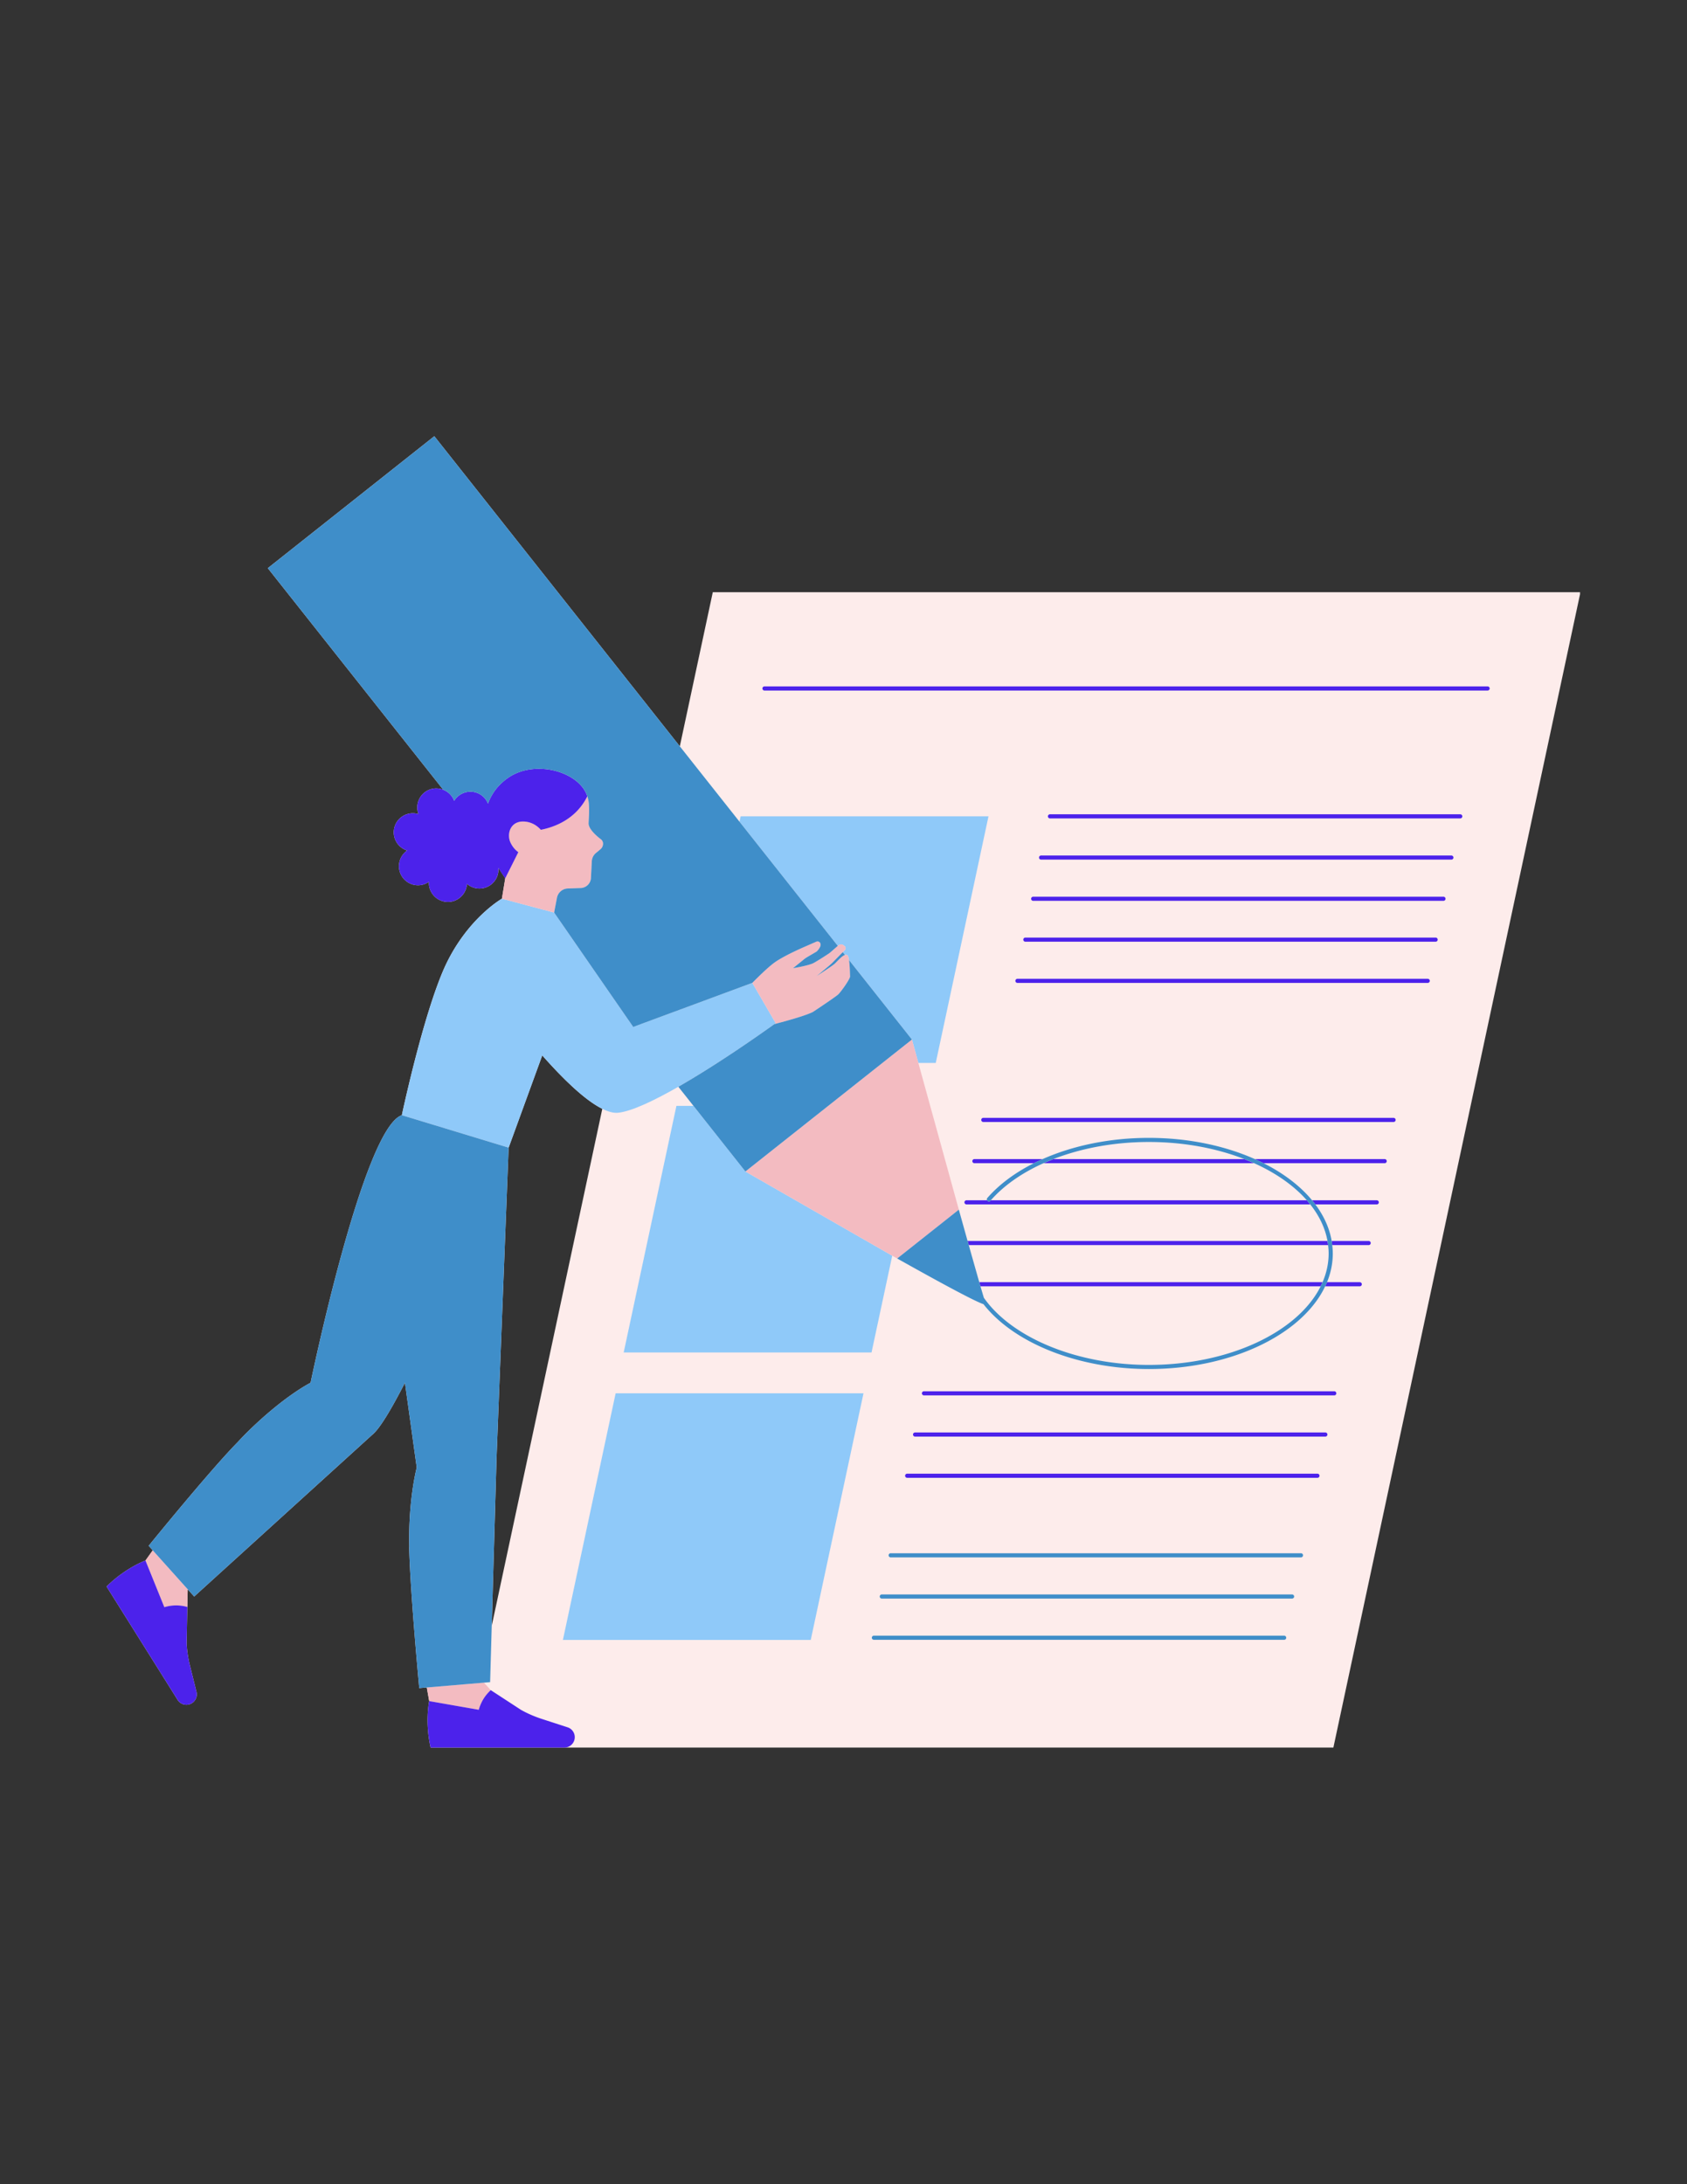 <?xml version="1.0" encoding="UTF-8"?> <svg xmlns="http://www.w3.org/2000/svg" xmlns:v="https://vecta.io/nano" width="816" zoomAndPan="magnify" viewBox="0 0 612 792" height="1056" preserveAspectRatio="xMidYMid meet"><rect x="0" y="0" width="612" height="792" fill="#333333" stroke="none"/><defs><clipPath id="A"><path d="M38.441 158.168h534.75v475.5H38.441zm0 0" clip-rule="nonzero"></path></clipPath><clipPath id="B"><path d="M38.441 248H541v385.668H38.441zm0 0" clip-rule="nonzero"></path></clipPath><clipPath id="C"><path d="M53 158.168h431V613H53zm0 0" clip-rule="nonzero"></path></clipPath></defs><g clip-path="url(#A)"><path fill="#fdeceb" d="M258.582 214.734l-11.961 55.887-89.062-112.453-60.41 47.848 63.641 80.352c-1.531-.598-3.266-.68-4.922-.059a6.9 6.9 0 0 0-4.047 8.887c.004.012.012.02.016.031-.012-.004-.02-.012-.031-.012-3.641-1.137-7.512.891-8.648 4.531a6.91 6.91 0 0 0 4.531 8.652c.012 0 .023 0 .031.004-.008.008-.016.012-.027.016a6.91 6.91 0 0 0-1.727 9.613 6.9 6.9 0 0 0 9.609 1.727c.012-.004.016-.012.027-.02-.004.012-.008.02-.008.031-.203 3.809 2.723 7.063 6.531 7.262 3.809.207 7.059-2.719 7.262-6.527v-.031c.008.008.012.016.023.023a6.9 6.9 0 0 0 9.738-.695c1.273-1.469 1.809-3.316 1.652-5.109l2.492 3.77-1.211 7.402s-11.727 6.648-19.785 22.77c-8.16 16.316-16.52 55.742-16.52 55.742-14.039 4.668-33.105 97.02-33.105 97.02s-9.613 4.734-23.102 18.051c-1.062 1.047-2.187 2.227-3.355 3.492-9.922 10.055-32.277 37.57-32.277 37.57l1.48 1.648-2.641 3.695s-7.23 2.594-14.117 9.438l25.875 41.254c1.152 1.648 3.398 2.105 5.098 1.027a3.76 3.76 0 0 0 1.641-4.086l-2.391-9.629a42.17 42.17 0 0 1-1.184-7.996l.262-13.16.125-6.215.105-.09 2.254 2.512 64.559-58.613c2.695-2.129 6.965-9.285 11.898-18.91l4.277 30.758s-3.105 11.598-2.707 28.699l-.035.391c.395 16.402 3.66 50.883 3.66 50.883l2.73-.227.875 4.941s-1.625 7.504.539 16.973l12.68-.035-.004.035h314.773l89.664-419.066zm-80.191 374.789l1.762-61.43 4.363-111.949 12.195-33.449c7.5 8.484 15.484 16.258 21.789 19.367zm0 0"></path></g><path fill="#8fc9f9" d="M358.598 296.012l-19.133 89.418h-6.312l-2.324-8.488-22.832-28.828c-.105-.676-.238-1.242-.414-1.574-.121-.234-.531-.324-.812-.32-.07 0-.152.039-.23.059l-.805-1.02.77-.785c.367-.406.344-1.043-.074-1.395-.039-.031-.742-.57-.918-.602-.559-.094-1.125.098-1.551.465l-.035.035-35.66-45.023.418-1.941zM251.574 400.996h-6.187l-19.129 89.418h89.914l7.508-35.086-53.266-30.539zm-47.367 193.648h89.914l19.133-89.418h-89.918zm20.055-191.156c4.965-.535 13.164-4.469 21.824-9.422 15.234-8.715 31.887-20.594 34.848-22.727l.469-.336-8.477-14.609-43.219 15.977-28.691-41.48-18.937-5.027s-11.723 6.648-19.781 22.77c-8.16 16.316-16.523 55.742-16.523 55.742l38.746 11.77 12.191-33.449c7.504 8.484 15.488 16.258 21.789 19.367 2.141 1.059 4.094 1.605 5.762 1.426zm0 0"></path><path fill="#f3bbc1" d="M347.84 438.629l-22.363 17.711-1.801-1.012-53.262-30.539 60.41-47.848 2.328 8.488 14.688 53.199zm-66.906-67.289c4.332-1.125 10.93-2.949 13.887-4.355 0 0 8.293-5.465 9.289-6.43s4.355-5.621 4.273-6.57c-.055-.633-.07-3.777-.387-5.871-.105-.676-.238-1.242-.414-1.574-.121-.234-.531-.324-.812-.32-.07 0-.152.039-.23.059-1.109.293-2.953 2.473-3.766 3.215-.871.789-6.504 4.426-6.504 4.426.012-.012 5.094-4.145 5.824-4.945l3.641-3.715.77-.785c.367-.406.348-1.043-.074-1.395-.039-.031-.738-.57-.918-.602-.555-.094-1.121.098-1.547.465l-.039.035-2.82 2.457c-.465.406-4.488 2.961-5.918 3.738-1.781.973-7.512 1.902-7.512 1.902l3.563-2.875c.527-.461 1.098-.871 1.703-1.223l3.156-1.848c.555-.324 1.469-1.648 1.57-2.285.031-.203.035-.414-.016-.621a1.26 1.26 0 0 0-.055-.172c-.223-.582-.906-.84-1.477-.59l-3.941 1.727c-1.215.531-7.746 3.363-11.176 5.813-2.293 1.637-5.922 5.203-8.078 7.395l8.477 14.609-.469.336zm-62.945-67.012c-2.066-1.555-4.531-3.934-4.469-5.84.055-1.734.332-4.297.074-7.262-.07-.809-.266-1.648-.527-2.477-4.164 8.375-11.977 11.191-16.863 12.141-1.141-1.273-3.125-2.84-6.082-2.996-5.035-.266-6.391 4.574-4.902 7.684.75 1.566 1.754 2.656 2.816 3.43l-4.742 9.453-1.215 7.402 18.938 5.031 1.027-5.352c.363-1.906 2-3.309 3.941-3.379l4.875-.176a3.86 3.86 0 0 0 3.516-3.641l.313-6.055c.059-1.16.602-2.238 1.492-2.984l1.582-1.32c1.164-.902 1.402-2.773.227-3.66zM52.773 565.852l6.844 16.922a14.65 14.65 0 0 1 8.344-.078l.125-6.211.105-.09-12.777-14.242-2.641 3.699zm102.055 46.035l.875 4.941 17.977 3.145a15.62 15.62 0 0 1 .684-1.949c.102-.238.203-.469.316-.695.676-1.395 1.504-2.547 2.371-3.488.051-.059.105-.117.16-.176a17.79 17.79 0 0 1 .82-.812l-2.477-2.715zm0 0"></path><g clip-path="url(#B)"><path fill="#4c22eb" d="M540.414 249.641a.75.75 0 0 1-.746.75H277.332c-.414 0-.746-.336-.746-.75s.332-.746.746-.746h262.336c.414 0 .746.336.746.746zm-10.668 45.625h-148.84c-.414 0-.75.332-.75.746s.336.746.75.746h148.84c.414 0 .746-.332.746-.746s-.332-.746-.746-.746zm-3.227 14.945H377.68c-.414 0-.746.332-.746.746s.332.746.746.746h148.84c.414 0 .746-.332.746-.746s-.332-.746-.746-.746zm-2.871 14.941H374.813a.75.75 0 0 0-.75.75.75.75 0 0 0 .75.746h148.836a.75.75 0 0 0 .75-.746.75.75 0 0 0-.75-.75zm-2.836 14.82h-148.84c-.414 0-.746.336-.746.746s.332.75.746.75h148.84c.414 0 .746-.336.746-.75s-.332-.746-.746-.746zm-2.867 14.945h-148.84c-.414 0-.746.332-.746.746s.332.746.746.746h148.84c.41 0 .746-.332.746-.746s-.336-.746-.746-.746zm-12.391 50.426h-148.84c-.414 0-.746.336-.746.746s.332.75.746.75h148.84c.414 0 .746-.336.746-.75s-.332-.746-.746-.746zm-123.43 14.945l-3.574 1.492h76.43l-3.566-1.492zm120.203 0h-47.109l3.164 1.492h43.945c.41 0 .746-.332.746-.746s-.336-.746-.746-.746zm-127.273 1.492l3.184-1.492h-24.75c-.414 0-.746.332-.746.746s.332.746.746.746zm124.406 13.449h-23.473l1.184 1.496h22.289a.75.75 0 0 0 .746-.746.75.75 0 0 0-.746-.75zm-149.59.75a.75.75 0 0 0 .75.746h124.707l-1.238-1.496H359.445c-.043.051-.094.098-.137.145-.27.313-.742.348-1.055.074a.76.76 0 0 1-.168-.219h-7.465a.75.75 0 0 0-.75.75zm146.648 14.008h-13.418l.199 1.496h13.219c.414 0 .746-.336.746-.75s-.332-.746-.746-.746zm-14.937 0H351.016l.422 1.496h130.359l-.215-1.496zm-2.48 16.441l.688-1.496H355.254l.43 1.496zm14.191-1.496h-11.891l-.676 1.496h12.566a.75.75 0 0 0 .746-.75c0-.414-.336-.746-.746-.746zm-9.258 39.547h-148.84c-.414 0-.75.332-.75.746s.336.746.75.746h148.84c.414 0 .746-.332.746-.746s-.336-.746-.746-.746zm-3.227 14.941h-148.84a.75.75 0 0 0-.75.75.75.75 0 0 0 .75.746h148.84a.75.75 0 0 0 .746-.746.75.75 0 0 0-.746-.75zm-2.871 14.945h-148.84a.75.75 0 0 0-.746.746.75.75 0 0 0 .746.75h148.84c.414 0 .746-.336.746-.75s-.332-.746-.746-.746zM184.387 282c-3.617 2.488-6.035 5.723-7.352 9.398-.531-1.32-1.453-2.496-2.758-3.301a6.91 6.91 0 0 0-9.504 2.262c-.004.008-.008.02-.012.027-.004-.008-.004-.02-.008-.031-.719-1.914-2.203-3.297-3.969-3.988-1.527-.598-3.262-.68-4.918-.059a6.9 6.9 0 0 0-4.047 8.887c.004.012.008.02.012.031-.008-.004-.02-.012-.027-.012a6.91 6.91 0 0 0-8.652 4.531 6.91 6.91 0 0 0 4.535 8.652c.012 0 .023 0 .031.004-.008.008-.02.012-.027.016-3.133 2.18-3.906 6.48-1.727 9.613a6.9 6.9 0 0 0 9.609 1.727c.008-.004.016-.012.023-.02 0 .012-.004.02-.004.031-.203 3.809 2.719 7.063 6.527 7.262 3.809.207 7.063-2.719 7.266-6.527 0-.008-.004-.02 0-.031.008.008.012.016.02.023 2.883 2.5 7.246 2.188 9.742-.695a6.87 6.87 0 0 0 1.652-5.109c.758 1.266 1.57 2.527 2.492 3.77l4.742-9.453c-1.062-.773-2.066-1.863-2.816-3.434-1.484-3.105-.129-7.945 4.906-7.68 2.953.152 4.938 1.723 6.078 2.992 4.891-.945 12.699-3.762 16.863-12.137-2.84-8.926-18.863-13.5-28.68-6.75zm28.68 6.75c-.008-.066-.035-.121-.055-.18.02.063.039.121.055.18zM68.883 603.855a42.17 42.17 0 0 1-1.184-7.996l.262-13.16a14.61 14.61 0 0 0-8.344.074l-6.844-16.922s-7.227 2.594-14.113 9.438l25.875 41.254c1.152 1.648 3.398 2.102 5.098 1.027a3.76 3.76 0 0 0 1.641-4.086zm137.027 22.477l-9.434-3.066a42.37 42.37 0 0 1-7.418-3.227l-11.027-7.187a17.79 17.79 0 0 0-.82.813l-.16.176c-.867.941-1.695 2.094-2.371 3.484a18.99 18.99 0 0 0-.316.699 15.62 15.62 0 0 0-.684 1.949l-17.977-3.145s-1.625 7.504.539 16.973l12.68-.035 36.016-.098c2.008-.102 3.582-1.77 3.57-3.781-.008-1.621-1.055-3.055-2.598-3.555zm0 0"></path></g><g clip-path="url(#C)"><path fill="#3f8ec9" d="M472.703 563.961c0 .414-.332.746-.746.746h-148.84c-.414 0-.746-.332-.746-.746s.332-.746.746-.746h148.84c.414 0 .746.332.746.746zm-3.973 14.199h-148.84c-.414 0-.746.332-.746.746s.332.746.746.746h148.84c.414 0 .75-.332.75-.746s-.336-.746-.75-.746zm-2.867 14.941h-148.84c-.414 0-.746.336-.746.75s.332.746.746.746h148.84c.414 0 .746-.336.746-.746s-.332-.75-.746-.75zM272.926 356.395c2.156-2.191 5.785-5.758 8.078-7.395 3.43-2.445 9.961-5.281 11.176-5.812l3.941-1.727c.57-.25 1.254.008 1.477.59a1.26 1.26 0 0 1 .055.172c.051.207.047.418.016.625-.102.633-1.016 1.957-1.57 2.281l-3.156 1.848c-.605.352-1.176.762-1.703 1.223l-3.562 2.875s5.73-.93 7.512-1.898c1.43-.781 5.453-3.336 5.918-3.738l2.82-2.461-35.656-45.023-21.645-27.328-89.066-112.457-60.41 47.848 63.641 80.352c1.762.688 3.25 2.074 3.965 3.988.004.012.004.023.008.031.008-.008.008-.02.016-.027 2-3.25 6.25-4.262 9.5-2.262 1.305.805 2.23 1.98 2.762 3.301 1.313-3.676 3.73-6.91 7.352-9.398 9.813-6.75 25.836-2.176 28.676 6.75a3.15 3.15 0 0 0-.055-.18c.02.059.047.109.063.168.254.84.449 1.68.52 2.488.258 2.965-.02 5.527-.074 7.262-.062 1.906 2.402 4.285 4.469 5.84 1.18.887.941 2.758-.227 3.66l-1.582 1.32a4.16 4.16 0 0 0-1.492 2.984l-.312 6.051c-.098 1.922-1.598 3.477-3.516 3.645l-4.875.176c-1.941.07-3.574 1.469-3.941 3.379l-1.027 5.348 28.691 41.48zm23.344-2.477s5.629-3.637 6.5-4.426c.816-.742 2.66-2.922 3.77-3.215l-.809-1.02-3.641 3.715c-.727.801-5.809 4.934-5.82 4.945zm11.727-5.805c.316 2.094.332 5.238.387 5.871.082.949-3.277 5.609-4.273 6.57s-9.289 6.43-9.289 6.43c-2.957 1.406-9.555 3.23-13.887 4.355-2.965 2.133-19.613 14.012-34.852 22.727l5.492 6.93 18.84 23.793 60.41-47.848zm-162.223 56.262c-14.039 4.668-33.102 97.02-33.102 97.02s-9.613 4.734-23.105 18.051c-1.062 1.047-2.187 2.227-3.355 3.492-9.918 10.055-32.273 37.57-32.273 37.57l1.477 1.648 12.777 14.238 2.254 2.512L135 520.293c2.695-2.129 6.969-9.285 11.898-18.91l4.277 30.758s-3.102 11.598-2.703 28.699l-.039.391c.398 16.402 3.664 50.887 3.664 50.887l2.73-.23 20.727-1.746 2.25-.191.586-20.426 1.762-61.43 4.363-111.949zm337.527 47.109c-.059-.5-.117-1-.199-1.496-.809-4.695-2.855-9.156-5.93-13.262-.379-.504-.777-1-1.184-1.496-4.328-5.219-10.348-9.797-17.605-13.449a73.74 73.74 0 0 0-3.164-1.492c-10.879-4.84-24.141-7.691-38.453-7.691-14.062 0-27.449 2.777-38.527 7.691a72.12 72.12 0 0 0-3.184 1.492c-6.785 3.41-12.562 7.664-16.875 12.613-.207.238-.23.574-.094.84a.8.8 0 0 0 .168.215.75.75 0 0 0 1.055-.07c.043-.051.094-.098.137-.145 4.762-5.418 11.34-9.969 19.105-13.449a73.65 73.65 0 0 1 3.574-1.496c10.203-3.969 22.145-6.199 34.641-6.199 12.723 0 24.602 2.281 34.648 6.199a73.35 73.35 0 0 1 3.566 1.496c7.871 3.535 14.43 8.129 19.109 13.449.434.488.84.988 1.242 1.492 3.242 4.082 5.398 8.551 6.25 13.262a24.19 24.19 0 0 1 .215 1.496c.121 1 .203 2.004.203 3.023 0 3.605-.777 7.098-2.211 10.426a30.39 30.39 0 0 1-.687 1.496c-8.23 16.484-33.062 28.496-62.336 28.496-26.043 0-49.617-9.797-59.852-24.348l-1.23-4.148-.43-1.496-3.816-13.449-.422-1.496-3.176-11.359-22.363 17.711c14.891 8.352 27.863 15.395 31.313 16.57 11.039 14.117 34.359 23.504 59.977 23.504 30.199 0 55.766-12.668 63.965-29.988.234-.496.469-.992.672-1.492 1.367-3.336 2.094-6.828 2.094-10.426 0-1.02-.082-2.023-.195-3.023zm0 0"></path></g></svg> 